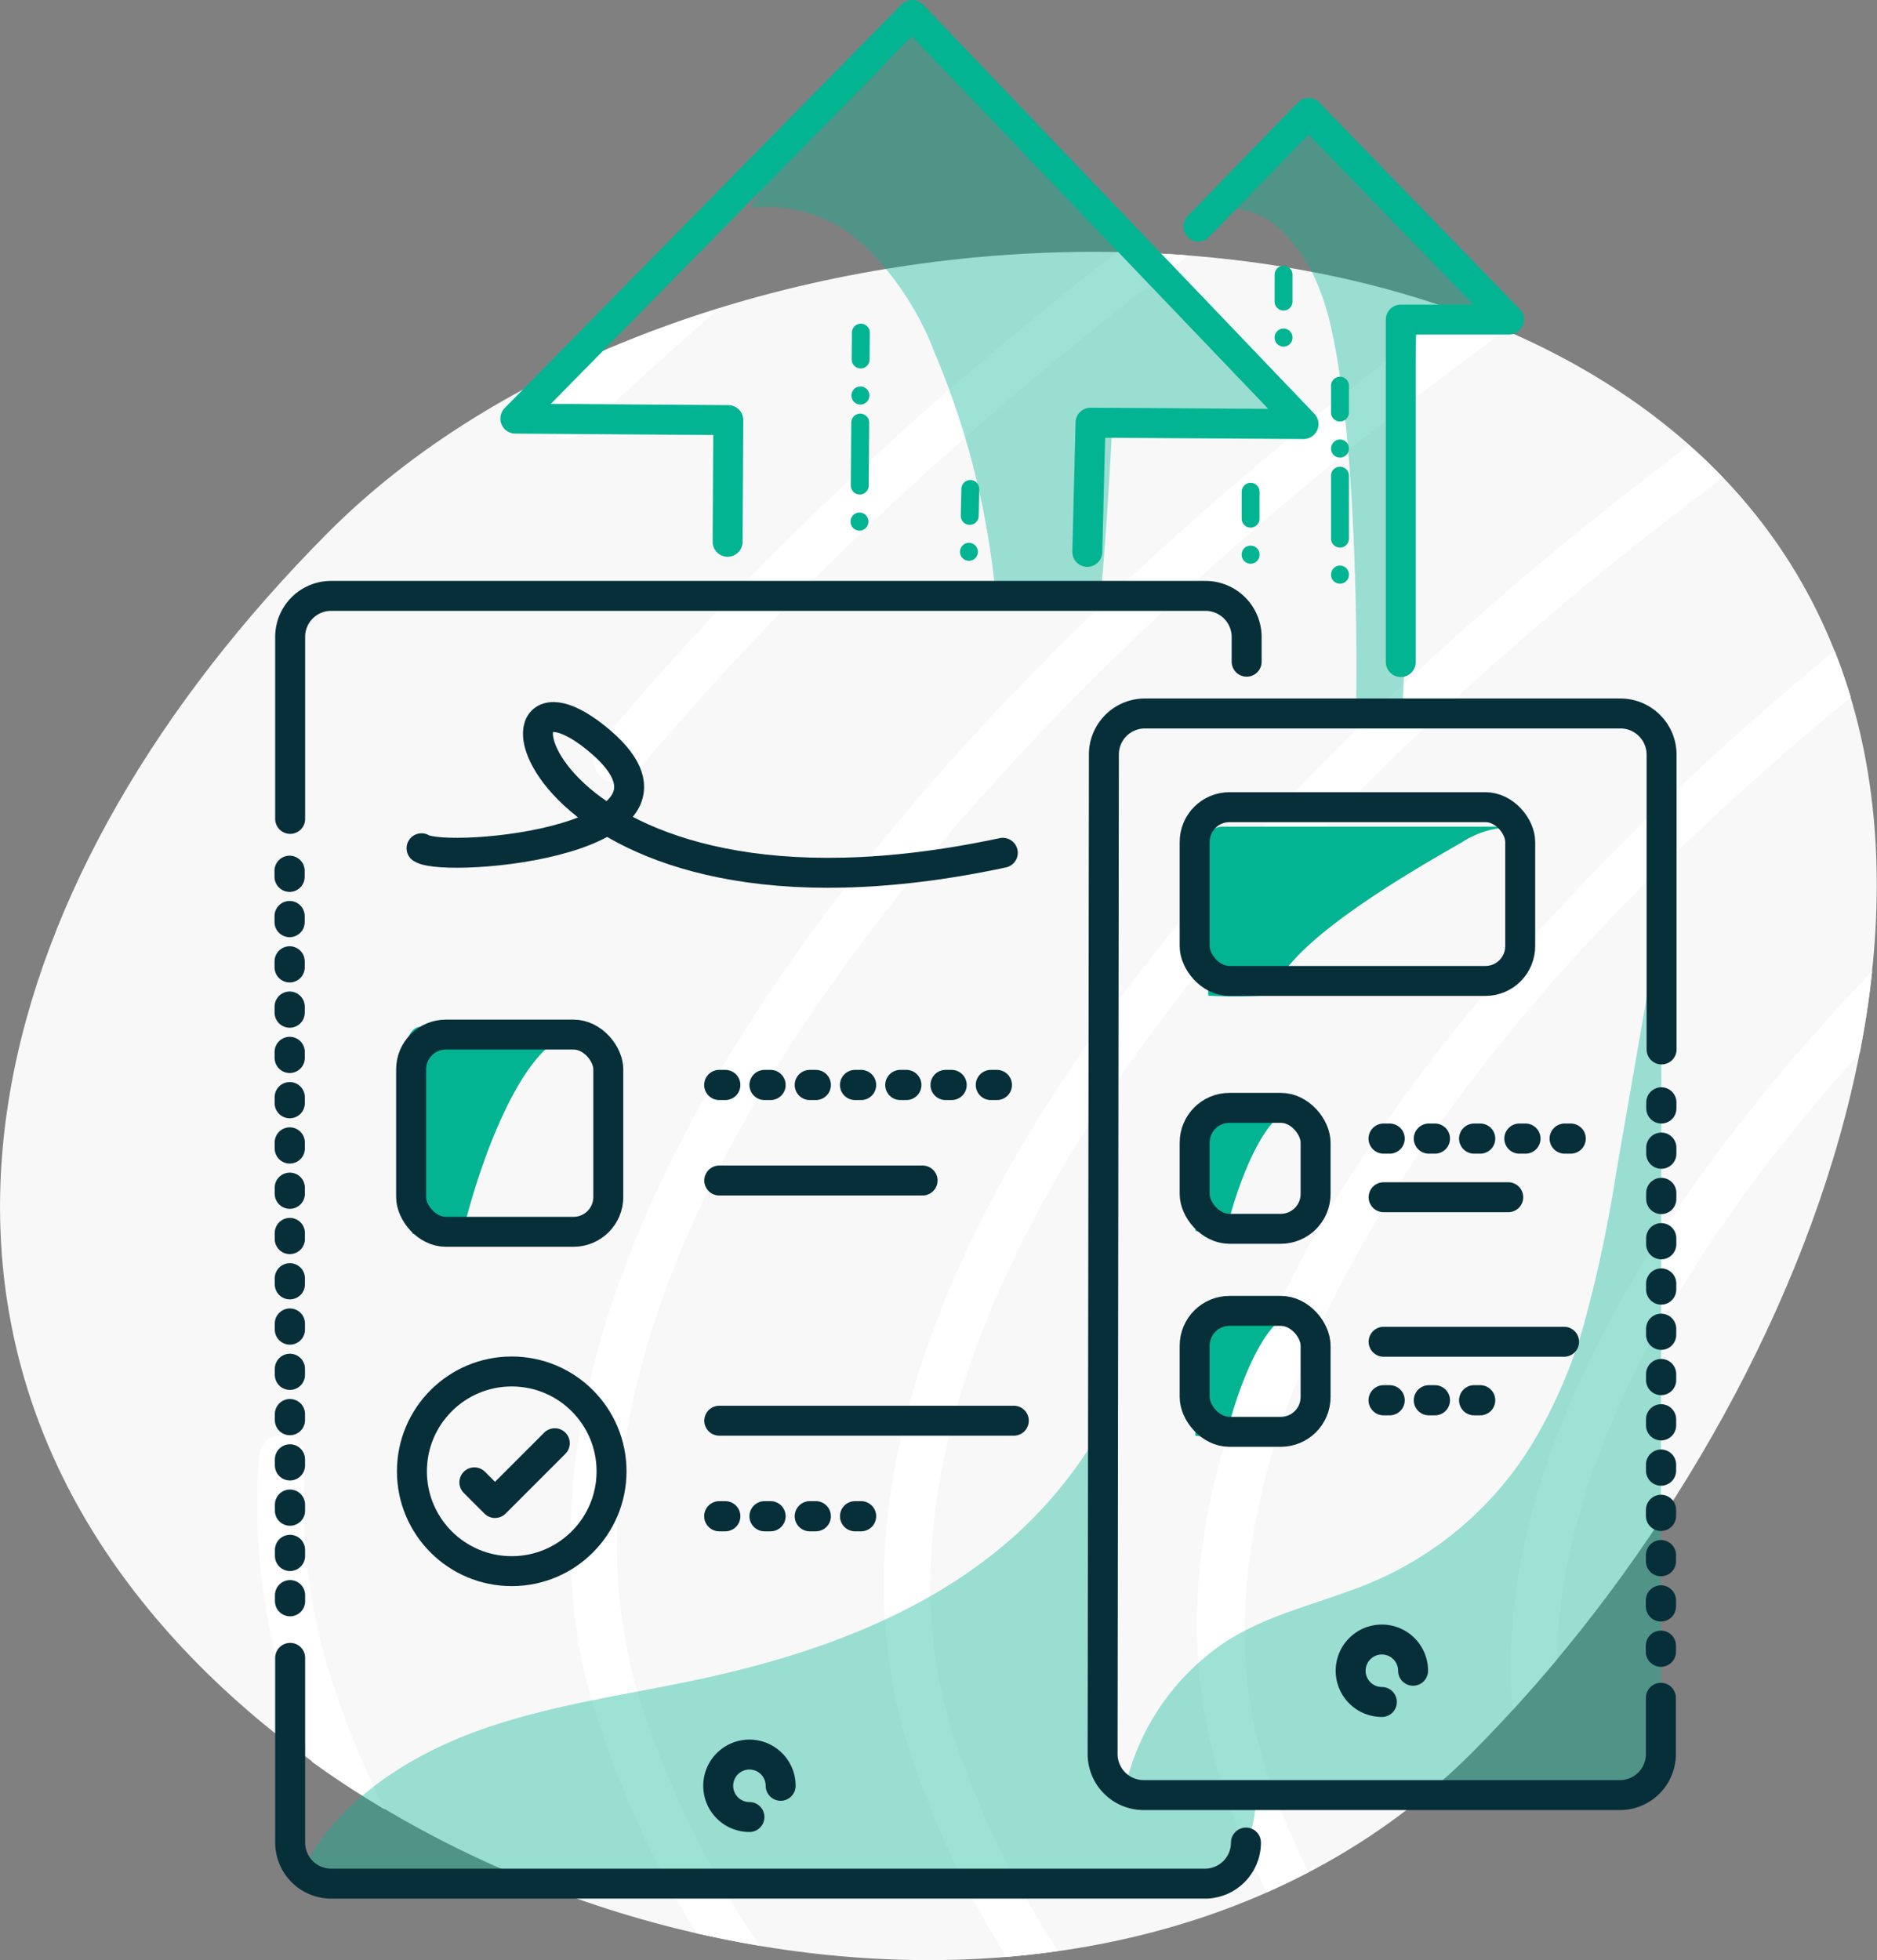 <svg xmlns="http://www.w3.org/2000/svg" viewBox="0 0 161.72 168.85">
  <rect x="0" y="0" width="161.72" height="168.85" fill="#808080" stroke="none"/>
  <defs>
    <style>
      .cls-1 {
        fill: #f8f8f8;
      }

      .cls-2 {
        fill: #fff;
      }

      .cls-3, .cls-6, .cls-7, .cls-8, .cls-9 {
        fill: none;
      }

      .cls-4 {
        opacity: 0.39;
      }

      .cls-5 {
        fill: #02b492;
      }

      .cls-6, .cls-7 {
        stroke: #02b492;
      }

      .cls-6, .cls-7, .cls-8, .cls-9 {
        stroke-linecap: round;
        stroke-linejoin: round;
      }

      .cls-6 {
        stroke-width: 1.54px;
        stroke-dasharray: 2.32 3.09 0.02;
      }

      .cls-7, .cls-9 {
        stroke-width: 2.58px;
      }

      .cls-8, .cls-9 {
        stroke: #072f3a;
      }

      .cls-8 {
        stroke-width: 2.6px;
        stroke-dasharray: 0.52 3.38;
      }
    </style>
  </defs>
  <title>Manufacturers-Benefits-uploadanywhere_1</title>
  <g id="Layer_2" data-name="Layer 2">
    <g id="Artwork">
      <path class="cls-1" d="M148.78,41.47c-27.25-29-91.36-24.91-120.55,4.44s-39.67,67.16-12.42,96.14,81.93,38.17,111.12,8.82S176,70.45,148.78,41.47Z"/>
      <g>
        <path class="cls-2" d="M108.77,151.4c-6-19.81,4.67-53.62,50.69-91.34-.41-1.35-.87-2.68-1.39-4C138.66,72,120.66,91.37,110.85,111c-7.07,14.14-9.88,28.39-5.91,41.55A65.53,65.53,0,0,0,109.16,163c1.21-.54,2.41-1.12,3.59-1.73A62.74,62.74,0,0,1,108.77,151.4Z"/>
        <path class="cls-2" d="M81.92,148.77c-5.18-17.15,1.13-38.27,18.26-61.09,11.91-15.86,28.67-32,48.28-46.52-.93-1-1.91-1.91-2.92-2.8-26.32,19.69-49.36,43.48-61.11,67-7.69,15.38-10.55,30.65-6.34,44.58a79.41,79.41,0,0,0,8.63,18.63c1.5-.13,3-.3,4.46-.51A77.32,77.32,0,0,1,81.92,148.77Z"/>
        <path class="cls-2" d="M137.47,116.14c-5.53,11-8,21.6-7.15,31.17,1.3-1.42,2.58-2.89,3.83-4.38.24-15.51,9.29-33.65,26.09-52.25.46-2.34.82-4.67,1.06-7C150.73,94.69,142.71,105.64,137.47,116.14Z"/>
        <path class="cls-2" d="M51.77,30.31c-1.45,1.33-2.89,2.66-4.3,4a2,2,0,0,0-.41.55,2,2,0,0,0,3.17,2.34Q55.9,31.81,62,26.55A100.13,100.13,0,0,0,51.77,30.31Z"/>
        <path class="cls-2" d="M58,99.65c-8.27,16.54-11.26,32.85-6.79,47.66a84.56,84.56,0,0,0,8.83,19.23c1.79.4,3.58.76,5.38,1.06a84.48,84.48,0,0,1-10.38-21.45c-4.4-14.58-3.25-39.4,27.2-74.87C95,56.47,111.35,41.76,129.69,28.46c-1.45-.62-2.94-1.19-4.45-1.73C95.73,48.45,70.68,74.31,58,99.65Z"/>
        <path class="cls-2" d="M51.59,64.18a2.2,2.2,0,0,0-.24.38,2,2,0,0,0,3.33,2.17C67.5,51.22,84,35.94,102.39,22c-2-.16-4.11-.24-6.19-.28C79.05,35.06,63.72,49.52,51.59,64.18Z"/>
        <path class="cls-2" d="M28.2,143.53a49.88,49.88,0,0,1-1.88-17.85,2,2,0,0,0-3.78-1,1.91,1.91,0,0,0-.21.76,53.66,53.66,0,0,0,2,19.27c.71,2.33,1.57,4.69,2.56,7.06,2,1.45,4.11,2.82,6.26,4.1A78.51,78.51,0,0,1,28.2,143.53Z"/>
      </g>
      <path class="cls-3" d="M148.78,41.47c-27.25-29-91.36-24.91-120.55,4.44s-39.67,67.16-12.42,96.14,81.93,38.17,111.12,8.82S176,70.45,148.78,41.47Z"/>
      <g>
        <g class="cls-4">
          <path class="cls-5" d="M78.92,2.83C74,8.48,68.19,11.32,64.67,17.91a12.24,12.24,0,0,1,10,3.43,25.67,25.67,0,0,1,5.88,9.1,70,70,0,0,1,5.2,20.47c2.67.79,4.51.7,9.15-.26.29-3.55.58-7.43.88-13a2.32,2.32,0,0,1,.37-1.4,2.29,2.29,0,0,1,1.59-.62,63,63,0,0,1,12.73-.15C106.92,28.3,79.4,2.28,78.92,2.83Z"/>
        </g>
        <line class="cls-6" x1="83.6" y1="42.12" x2="83.48" y2="47.54"/>
        <line class="cls-6" x1="74.17" y1="28.65" x2="74.05" y2="45.37"/>
        <polyline class="cls-7" points="93.68 47.54 93.96 36.41 112.31 36.53 78.6 1.29 44.4 36.06 62.75 36.19 62.69 46.67"/>
      </g>
      <g class="cls-4">
        <path class="cls-5" d="M112.77,9.6c-2.71,3.13-5.94,4.7-7.9,8.36a6.77,6.77,0,0,1,5.53,1.89,14.13,14.13,0,0,1,3.26,5c3,7.13,3.33,28.2,3.18,36h4c.4-7.67.81-24.32,1.21-32a1.36,1.36,0,0,1,.21-.78,1.24,1.24,0,0,1,.88-.34,34.61,34.61,0,0,1,7.05-.09C128.29,23.71,113,9.29,112.77,9.6Z"/>
      </g>
      <g>
        <line class="cls-6" x1="115.45" y1="33.22" x2="115.45" y2="51.61"/>
        <line class="cls-6" x1="110.59" y1="23.66" x2="110.59" y2="29.16"/>
        <line class="cls-6" x1="107.75" y1="42.36" x2="107.75" y2="48.56"/>
        <polyline class="cls-7" points="120.69 57.03 120.69 27.53 130.01 27.53 112.75 9.73 103.25 19.52"/>
      </g>
      <g>
        <g class="cls-4">
          <path class="cls-5" d="M96.82,154c-.24-.18-1.07-.06-1.79-.79V122.78a37.89,37.89,0,0,1-7.49,9.41C80,139,70.09,142.55,60.17,144.67c-6.32,1.35-12.79,2.19-18.88,4.38s-11.9,5.92-15,11.6l-.53.26a3.54,3.54,0,0,0,2.79,1.38l68.42,0-.34-.32h7.19c.27,0,4-.29,4.43-7.16C103.59,154.48,97.21,154.28,96.82,154Z"/>
        </g>
        <line class="cls-8" x1="24.99" y1="137.93" x2="24.95" y2="74.71"/>
        <path class="cls-9" d="M107.35,158.72a3.54,3.54,0,0,1-3.54,3.54H90.94l-62.4,0A3.54,3.54,0,0,1,25,158.75V142.81"/>
        <path class="cls-9" d="M25,70.54V54.87a3.53,3.53,0,0,1,3.54-3.54l75.33,0a3.55,3.55,0,0,1,3.54,3.54V57"/>
        <path class="cls-9" d="M64.57,156.52a2.69,2.69,0,1,1,2.69-2.69"/>
      </g>
      <g>
        <g class="cls-4">
          <path class="cls-5" d="M142.91,80l-3.66,21a116.73,116.73,0,0,1-2.8,13.15,43.2,43.2,0,0,1-4.57,10.44A29.85,29.85,0,0,1,116.38,137c-3.58,1.34-7.24,2.19-10.68,4.36A20.58,20.58,0,0,0,97.19,153l-.3.26c.37.83.93,1.38,1.57,1.38l42.62,0c1.11,0,2-1.58,2-3.53l.07-70.44C143.06,80.43,143,80.2,142.91,80Z"/>
        </g>
        <line class="cls-8" x1="143.14" y1="94.96" x2="143.1" y2="142.48"/>
        <path class="cls-9" d="M143.1,146.25l0,4.85a3.53,3.53,0,0,1-3.54,3.53l-41,0A3.54,3.54,0,0,1,95,151.06L95.11,65a3.53,3.53,0,0,1,3.54-3.54l41,0A3.55,3.55,0,0,1,143.16,65l0,25.4"/>
        <path class="cls-9" d="M119.06,146.61a2.69,2.69,0,1,1,2.69-2.69"/>
      </g>
      <path class="cls-5" d="M50.51,88.73a4.69,4.69,0,0,0-3.35,1.52c-3.1,2.74-5.75,9.88-7.07,15.06a1.91,1.91,0,0,1-.31.78.73.73,0,0,1-.55.19,35.11,35.11,0,0,1-3.7,0q-.31-7.92-.54-15.83c0-1.13.54-2,1.26-2l14.26.33"/>
      <path class="cls-5" d="M130.22,71.27a7.91,7.91,0,0,0-4.29,1.3c-4,2.29-14.25,8.15-16,12.39a1.44,1.44,0,0,1-.42.65,1.31,1.31,0,0,1-.71.16c-1.56.07-3.13.09-4.69,0q-.27-6.45-.41-12.88a1.65,1.65,0,0,1,1.65-1.68h24.88"/>
      <rect class="cls-9" x="102.93" y="69.53" width="28.05" height="14.97" rx="3"/>
      <rect class="cls-9" x="35.42" y="89.12" width="16.99" height="16.99" rx="3"/>
      <line class="cls-8" x1="61.97" y1="93.46" x2="88.5" y2="93.46"/>
      <line class="cls-9" x1="61.97" y1="101.69" x2="79.49" y2="101.69"/>
      <line class="cls-9" x1="61.97" y1="122.38" x2="87.35" y2="122.38"/>
      <line class="cls-8" x1="61.97" y1="130.61" x2="76.3" y2="130.61"/>
      <path class="cls-5" d="M112.18,95.29a2.84,2.84,0,0,0-2.05.93c-1.9,1.68-3.53,6.06-4.33,9.23a1.24,1.24,0,0,1-.2.48.47.47,0,0,1-.34.12,21.3,21.3,0,0,1-2.26,0q-.19-4.84-.34-9.7c0-.69.34-1.25.78-1.24l8.74.2"/>
      <path class="cls-5" d="M112.18,112.93a2.84,2.84,0,0,0-2.05.93c-1.9,1.68-3.53,6.06-4.33,9.23a1.24,1.24,0,0,1-.2.48.4.4,0,0,1-.34.12,18.94,18.94,0,0,1-2.26,0q-.19-4.85-.34-9.7c0-.69.34-1.25.78-1.24l8.74.2"/>
      <rect class="cls-9" x="102.93" y="95.43" width="10.42" height="10.42" rx="3"/>
      <line class="cls-8" x1="119.21" y1="98.08" x2="135.47" y2="98.08"/>
      <line class="cls-9" x1="119.21" y1="103.13" x2="129.95" y2="103.13"/>
      <rect class="cls-9" x="102.93" y="112.92" width="10.42" height="10.42" rx="3"/>
      <line class="cls-9" x1="119.21" y1="115.58" x2="134.76" y2="115.58"/>
      <line class="cls-8" x1="119.21" y1="120.62" x2="127.99" y2="120.62"/>
      <path class="cls-9" d="M36.32,73.07c2.17,1.38,26-.7,15-9.53S45.72,82.15,86.4,73.46"/>
      <g>
        <circle class="cls-9" cx="44.09" cy="126.74" r="8.6"/>
        <polyline class="cls-9" points="40.87 127.69 42.65 129.47 47.8 124.32"/>
      </g>
    </g>
  </g>
</svg>
